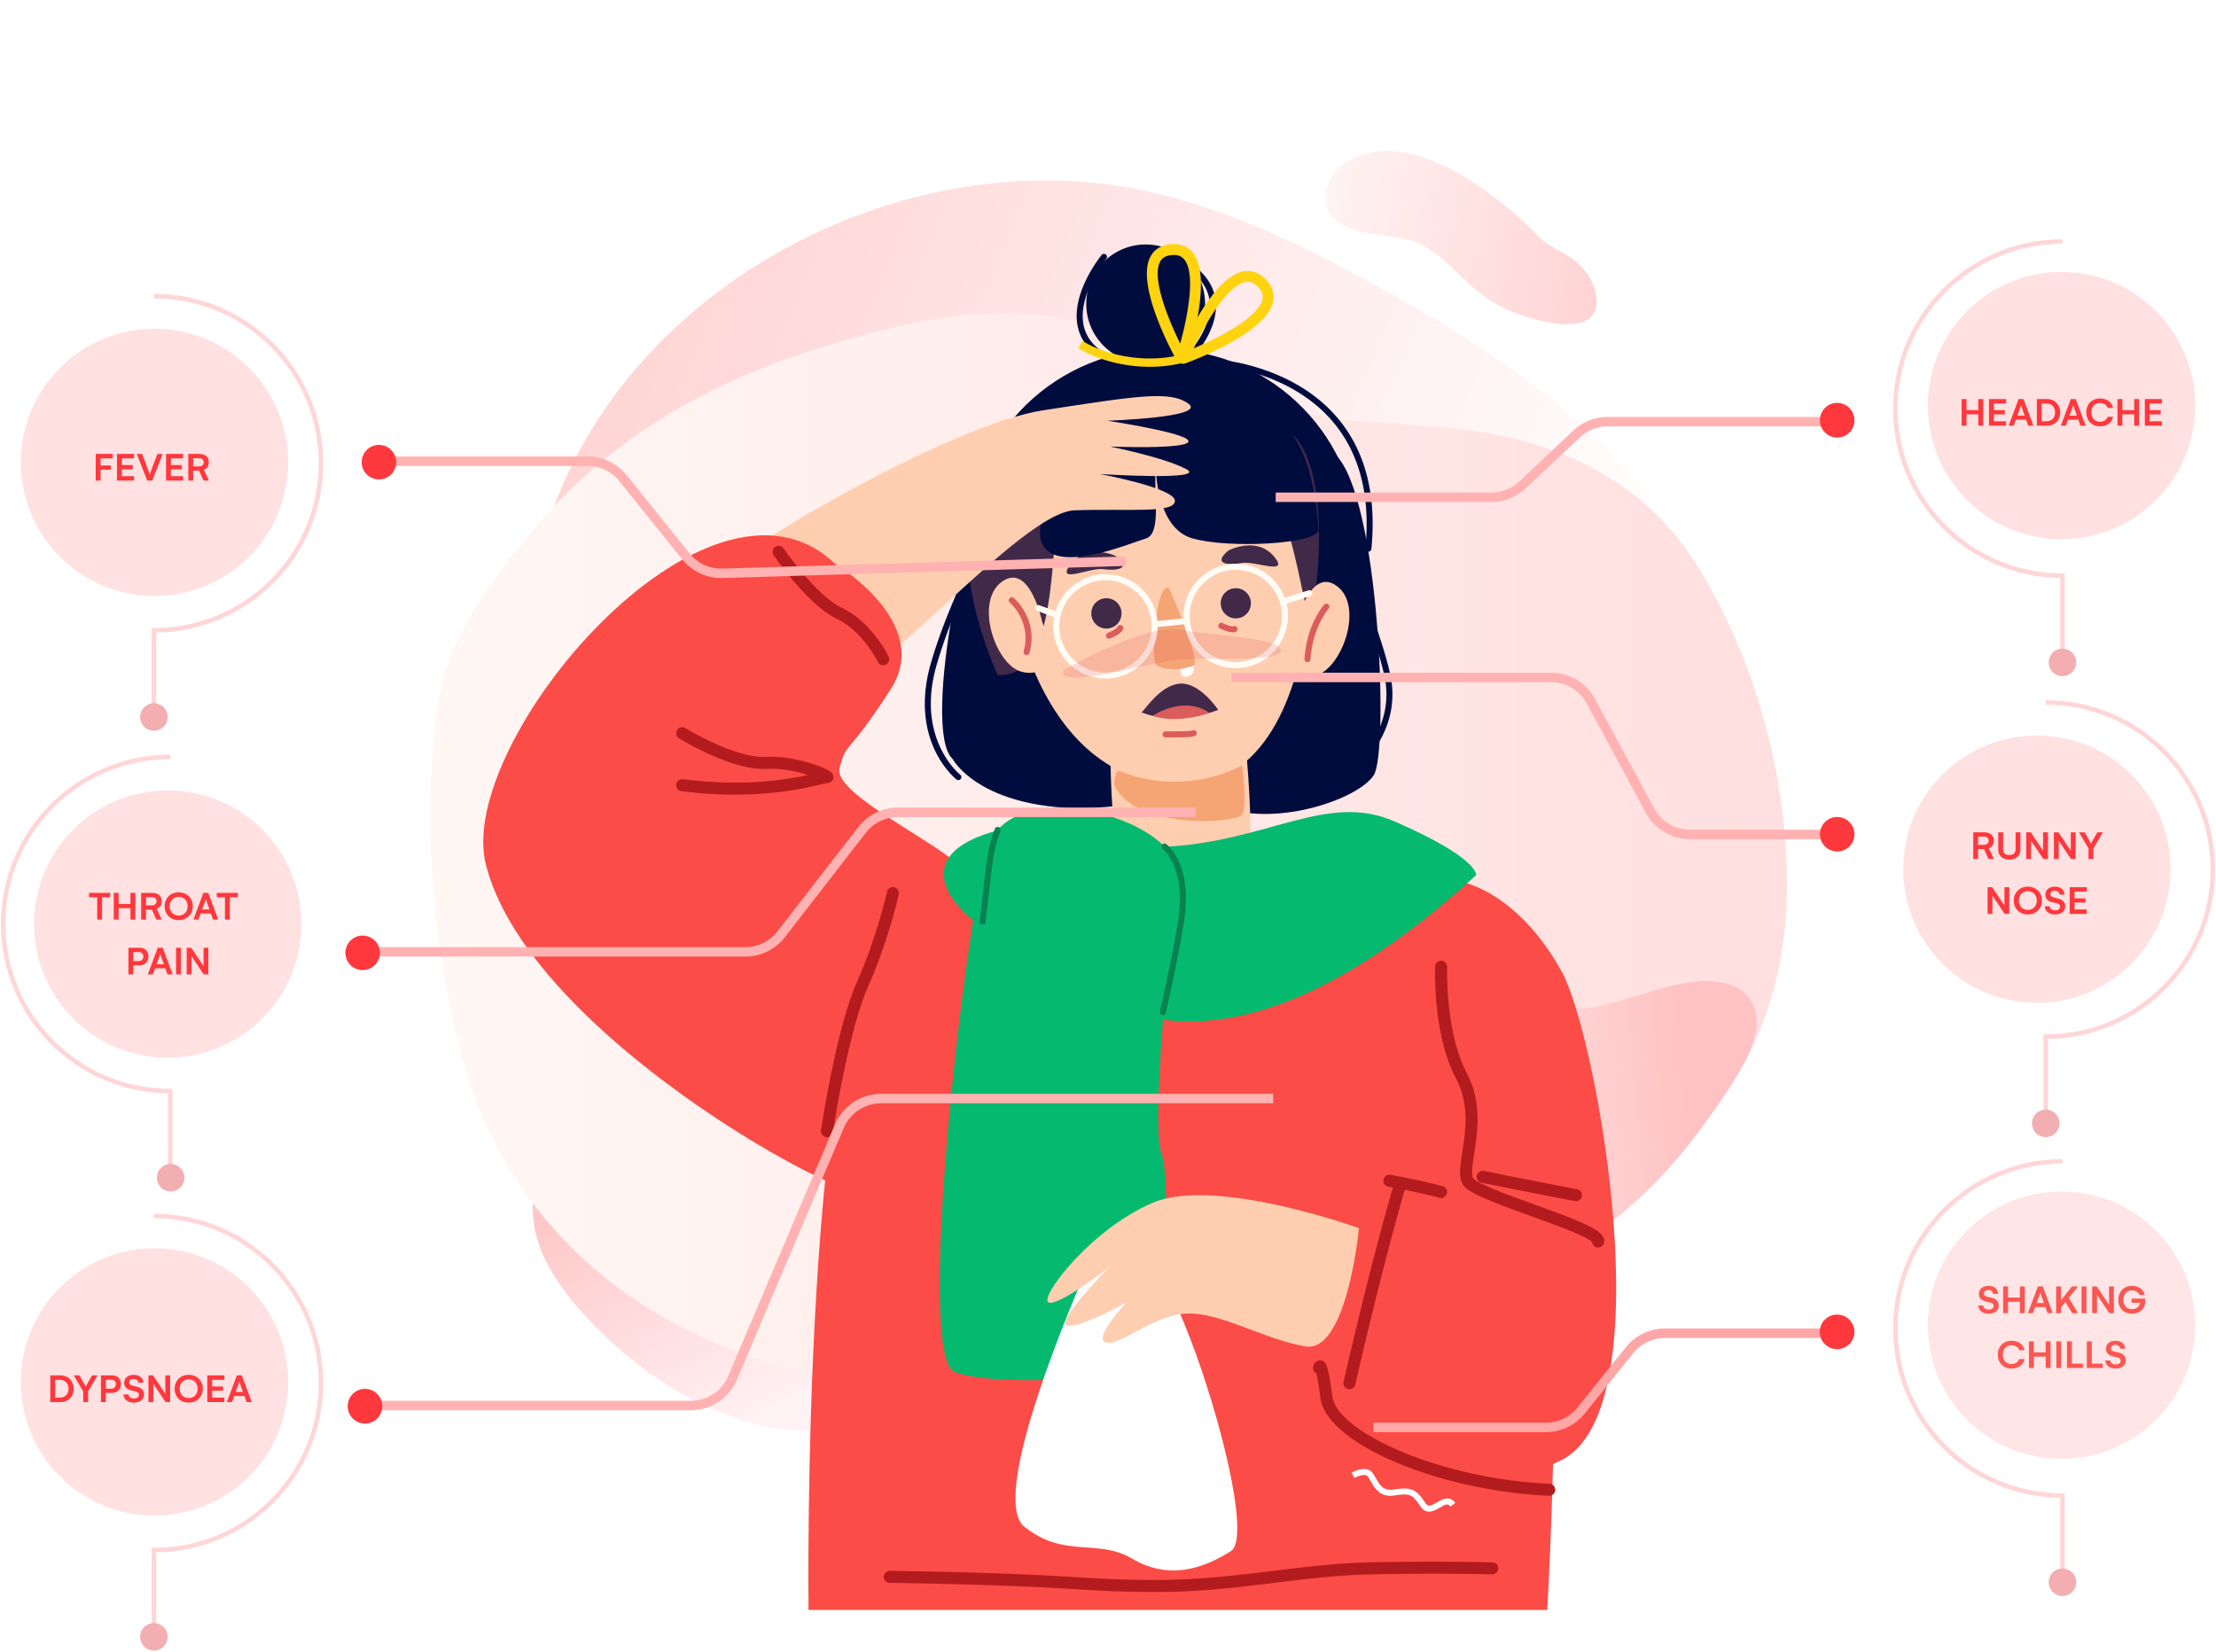 <svg width="1171" height="873" fill="none" xmlns="http://www.w3.org/2000/svg"><path d="M541.104 722.83c-35.171 20.332-72.039 33.555-114.017 33.382-46.789-.197-93.172-31.592-122.484-66.048-10.891-12.797-20.415-27.588-22.623-44.243-5.086-38.478 30.125-49.423 61.829-48.935 17.87.267 35.153 5.219 52.243 10.129 28.373 8.161 60.014 8.889 86.633 22.562 8.935 4.605 16.152 10.792 26.046 13.512 15.392 4.236 32.109 4.482 47.768 8.031 13.376 3.057 28.851 9.298 31.373 22.778 2.571 13.828-10.219 25.32-21.873 33.179-8.245 5.589-16.514 10.825-24.895 15.653z" fill="url(#paint0_linear_1_1152)"/><path d="M292.8 267.685C333.798 157.432 457.155 86.982 573.386 96.193c56.049 4.45 108.249 29.517 157.407 56.771 43.329 24.019 86.233 50.864 120.646 86.957 23.495 24.635 43.703 56.113 59.886 86.157 24.213 44.991 28.069 109.657-35.141 120.331-14.83 2.506-28.718.354-43.467-.892-11.933-1.017-22.188 3.858-34.077 4.846-29.922 2.493-60.269-1.316-89.551-7.31-59.682-12.242-116.976-34.699-177.41-43.433a392.26 392.26 0 00-148.565 7.087c-20.51 4.988-41.715 11.702-62.299 7.027-50.739-11.545-45.348-77.504-36.869-115.942a221.249 221.249 0 018.854-30.107z" fill="url(#paint1_linear_1_1152)"/><path d="M792.509 161.678c12.06 6.523 56.821 21.431 50.553-7.393-1.571-7.179-6.504-13.314-12.189-17.461-6.508-4.764-12.991-6.511-18.638-12.534-6.881-7.258-14.304-13.845-22.172-19.677-16.151-12.192-34.1-22.717-53.231-24.68-13.417-1.37-34.041 4.852-36.029 22.104-2.902 25.116 34.649 20.391 47.841 26.055 12.514 5.353 21.842 17.534 32.871 26.329a73.485 73.485 0 0010.994 7.257z" fill="url(#paint2_linear_1_1152)"/><path d="M588.693 174.827c25.597 7.692 47.206 23.296 71.491 34.178 40.431 18.114 88.299 12.122 131.742 20.965 44.3 9.029 81.421 30.83 105.265 69.516 30.792 49.931 48.249 114.003 47.022 173.389-1.358 65.37-29.856 115.552-79.462 156.513-49.577 40.936-108.763 68.869-170.249 86.7a505.688 505.688 0 01-17.883 4.84c-134.774 33.84-326.056 30.332-407.516-103.401a279.081 279.081 0 01-2.208-3.692 217.117 217.117 0 01-20.448-47.599c-17.489-58.903-23.171-127.254-15.958-188.256 4.842-41.065 29.832-73.083 56.176-103.561 37.013-42.818 87.188-71.543 140.672-88.692 39.606-12.697 84.675-24.831 126.558-18.75a238.282 238.282 0 0134.798 7.85z" fill="url(#paint3_linear_1_1152)"/><path d="M902.258 591.85c-23.657 33.025-51.792 60.275-90.106 77.427-42.707 19.114-97.909 9.638-138.821-9.665-15.199-7.168-29.975-16.715-38.854-30.978-20.5-32.957 7.064-57.447 36.149-70.076 16.39-7.126 34.177-9.741 51.771-12.314 29.215-4.266 58.34-16.649 88.228-15.169 10.04.511 19.165 3.171 29.301 1.569 15.769-2.487 31.1-9.157 46.83-12.381 13.446-2.73 30.117-3.426 37.974 7.815 8.044 11.537 1.13 27.281-6.246 39.246-5.206 8.491-10.581 16.671-16.226 24.526z" fill="url(#paint4_linear_1_1152)"/><path d="M506.432 412.302c-.341 0-.684-.108-.977-.334-.267-.21-6.596-5.209-11.429-15.406-4.432-9.351-8.368-25.028-1.96-46.641 4.346-14.662 8.702-25.085 12.543-34.287 6.974-16.694 12.014-28.756 12.421-54.328.013-.875.659-1.626 1.613-1.565a1.592 1.592 0 011.569 1.616c-.417 26.183-5.823 39.123-12.667 55.506-3.811 9.125-8.129 19.465-12.428 33.965-11.686 39.402 12.053 58.442 12.295 58.626.69.541.814 1.54.277 2.234a1.588 1.588 0 01-1.257.614zm130.367-251.267c-.238 17.334-14.483 31.197-31.82 30.959-17.334-.239-31.194-14.484-30.958-31.821.238-17.334 14.486-31.194 31.82-30.958 17.334.239 31.197 14.486 30.958 31.82z" fill="#000C3E"/><path d="M503.394 401.089s9.657 18.769 47.414 24.556c37.755 5.785 66.941-8.52 96.216 1.318 29.275 9.841 70.883-4.872 78.904-17.264 8.024-12.393 3.073-147.417-20.351-169.52-23.424-22.104-143.785-38.159-169.144-11.041-25.358 27.121-49.883 157.13-33.039 171.951z" fill="#000C3E"/><path d="M717.938 289.38c-.783 57.128-47.729 102.805-104.86 102.022-57.128-.782-102.805-47.732-102.023-104.86.786-57.128 47.733-102.805 104.861-102.022 57.128.786 102.805 47.732 102.022 104.86z" fill="#000C3E"/><path d="M529.966 286.087s7.232 125.433 92.235 128.838c85 3.404 80.714-173.465 49.6-189.562-31.114-16.093-159.214-9.892-141.835 60.724z" fill="#FFCEB0"/><path d="M617.744 310.891s17.127 38.254 13.017 40.914c-4.111 2.657-16.329 2.491-19.686-.271-3.356-2.761-.063-44.808 6.669-40.643z" fill="#F5A473"/><path d="M592.633 324.426a7.975 7.975 0 01-8.173 7.773 7.97 7.97 0 01-7.773-8.171 7.976 7.976 0 1115.946.398zm68.377-5.381a7.976 7.976 0 01-8.174 7.773 7.97 7.97 0 01-7.772-8.171c.108-4.403 3.767-7.884 8.173-7.776a7.975 7.975 0 017.773 8.174zm-65.808-101.491s-30.084 15.441-35.216 43.204c-5.135 27.764-.461 98.434-32.781 95.955 0 0-65.754-138.517 67.997-139.159zm16.054.22c-2.714 2.042 31.423 1.148 51.503 24.346 20.083 23.198 26.122 82.223 29.167 83.247 3.045 1.028 13.331-73.632-8.597-95.468-21.929-21.833-56.629-23.748-72.073-12.125z" fill="#41294A"/><path d="M684.725 330.584s7.378-31.62 21.817-20.771c14.438 10.85 2.396 43.994-11.544 47.306-13.936 3.313-17.626-10.153-10.273-26.535zm-133.979-1.838s-6.51-31.811-21.241-21.362c-14.728 10.449-3.599 43.915 10.242 47.609 13.844 3.69 17.9-9.667 10.999-26.247z" fill="#FFCEB0"/><path d="M649.183 290.911s15.012-7.92 24.261 3.458c8.136 10.003-10.433 1.896-17.267 3.191-6.838 1.299-15.867.732-6.994-6.649zm-59.656 2.882s-15.397-7.143-24.054 4.69c-7.614 10.407 10.516 1.362 17.41 2.31 6.892.945 15.884-.083 6.644-7zm54.205 81.387s-9.793-14.798-20.388-13.866c-10.599.935-18.722 14.575-20.147 15.148 0 0 16.539 7.767 40.535-1.282z" fill="#41294A"/><path d="M584.172 306.667c-13.258 0-24.193 10.793-24.378 24.054-.086 6.51 2.364 12.67 6.908 17.341a24.228 24.228 0 0017.143 7.375l.34.003c13.258 0 24.194-10.789 24.375-24.051.185-13.442-10.601-24.531-24.047-24.718l-.341-.004zm.013 51.955l-.385-.003c-7.362-.099-14.244-3.064-19.38-8.34-5.135-5.278-7.906-12.24-7.808-19.602.207-14.993 12.571-27.191 27.56-27.191l.385.003c15.2.21 27.392 12.746 27.185 27.942-.203 14.992-12.568 27.191-27.557 27.191zm68.853-57.466c-13.261 0-24.197 10.792-24.378 24.053-.185 13.44 10.604 24.532 24.047 24.716l.341.003c13.261 0 24.197-10.789 24.378-24.05.089-6.513-2.364-12.673-6.904-17.344-4.544-4.664-10.631-7.286-17.144-7.375l-.34-.003zm.01 51.954l-.382-.003c-15.203-.21-27.395-12.746-27.188-27.942.207-14.992 12.568-27.191 27.56-27.191l.385.003c7.363.099 14.245 3.064 19.377 8.339 5.138 5.279 7.91 12.24 7.808 19.603-.207 14.992-12.571 27.191-27.56 27.191z" fill="#FFFCF6"/><path d="M558.887 326.727a1.63 1.63 0 01-.548-.096l-10.204-3.748a1.594 1.594 0 01-.944-2.045 1.6 1.6 0 012.042-.942l10.201 3.745a1.594 1.594 0 01.945 2.046 1.588 1.588 0 01-1.492 1.04zm118.986-7.231a1.591 1.591 0 01-.474-3.111l13.946-4.353a1.59 1.59 0 011.992 1.044 1.59 1.59 0 01-1.044 1.995l-13.946 4.355c-.155.048-.318.07-.474.07z" fill="#FFFCF6"/><path d="M610.759 246.942s.029 31.731 18.931 37.462c18.9 5.733 67.52 3.204 67.027-4.55-4.452-70.008-37.36-66.486-64.844-75.446-48.2-15.708-87.622 62.992-81.72 81.593 5.902 18.597 46.584 1.231 55.292-1.384 8.706-2.619 3.882-24.181 5.314-37.675z" fill="#000C3E"/><path opacity=".21" d="M562.015 354.112s42.88-24.742 61.7-21.283c18.82 3.462 51.85 4.003 53.345 10.754 1.499 6.749-41.875 3.707-55.216 5.005-13.341 1.298-64.557 16.656-59.829 5.524z" fill="#DB5C5D"/><path d="M586.013 337.556a1.59 1.59 0 01-.599-3.064c4.312-1.757 5.11-3.141 5.117-3.153.283-.834 1.155-1.222 1.995-.926.83.283 1.247 1.25.964 2.084-.201.585-1.286 2.666-6.879 4.941-.198.08-.398.118-.598.118zm65.511-3.368c-1.282 0-3.446-.388-6.844-2.046a1.587 1.587 0 01-.735-2.126 1.591 1.591 0 012.125-.731c4.191 2.039 5.75 1.699 5.769 1.699.811-.341 1.677.057 2.02.865.344.808-.095 1.763-.907 2.11-.21.089-.661.229-1.428.229z" fill="#DB5C5D"/><path d="M610.128 331.541a1.59 1.59 0 01-.159-3.173l17.073-1.743c.856-.108 1.654.544 1.743 1.419a1.588 1.588 0 01-1.422 1.744l-17.073 1.743c-.054.006-.108.01-.162.01z" fill="#FFFCF6"/><path d="M586.487 191.565c-.232 0-.471-.05-.693-.162-9.027-4.387-14.487-10.646-16.237-18.603-3.881-17.669 11.903-37.217 12.578-38.041a1.587 1.587 0 012.236-.223c.681.557.783 1.556.226 2.237-.156.191-15.485 19.195-11.931 35.352 1.53 6.955 6.414 12.479 14.518 16.421a1.59 1.59 0 01-.697 3.019zm36.33 4.729a1.59 1.59 0 01-1.05-2.787c.184-.163 18.429-16.386 17.576-32.909-.366-7.111-4.276-13.363-11.623-18.584a1.589 1.589 0 111.842-2.59c8.18 5.809 12.543 12.882 12.959 21.021.923 18.063-17.856 34.751-18.657 35.454a1.589 1.589 0 01-1.047.395zm94.63 208.887c-.461 0-.919-.198-1.234-.589a1.591 1.591 0 01.229-2.237c.21-.171 21.136-17.649 15.075-45.298-2.336-10.659-6.43-22.387-10.767-34.802-7.519-21.531-15.295-43.796-15.928-65.381a1.595 1.595 0 011.546-1.639c.824.029 1.61.665 1.636 1.543.62 21.095 8.311 43.126 15.749 64.427 4.369 12.511 8.496 24.325 10.872 35.168 6.488 29.606-15.946 48.267-16.176 48.451a1.587 1.587 0 01-1.002.357z" fill="#000C3E"/><path d="M723.098 291.551c-.051 0-.105-.003-.159-.006a1.594 1.594 0 01-1.426-1.741c2.749-27.837-3.108-50.43-17.404-67.163-23.019-26.933-60.418-29.405-60.79-29.428a1.587 1.587 0 01-1.495-1.683c.047-.875.802-1.568 1.677-1.492.391.022 39.138 2.58 63.026 30.535 14.881 17.417 20.99 40.815 18.152 69.543a1.588 1.588 0 01-1.581 1.435z" fill="#000C3E"/><path d="M609.154 378.321s15.854-11.124 30.013-1.588c0 0-16.532 6.195-30.013 1.588zm10.49 11.42c-1.565 0-2.911-.016-3.741-.029a1.59 1.59 0 01-1.566-1.616c.013-.879.614-1.591 1.617-1.566 6.007.08 13.185-.067 14.302-.49a1.596 1.596 0 012.055.913 1.586 1.586 0 01-.904 2.053c-1.591.617-7.496.735-11.763.735zm-77.164-43.538a1.59 1.59 0 01-1.534-2.02c4.353-15.6-7.203-25.645-7.321-25.747a1.591 1.591 0 01-.181-2.243 1.589 1.589 0 012.243-.178c.541.458 13.22 11.483 8.323 29.027a1.591 1.591 0 01-1.53 1.161zm148.44 3.8c-.035 0-.067 0-.105-.003a1.596 1.596 0 01-1.486-1.69c1.19-18.463 10.038-28.333 10.417-28.743a1.585 1.585 0 012.243-.102c.649.592.694 1.597.105 2.246-.086.095-8.476 9.523-9.586 26.803a1.596 1.596 0 01-1.588 1.489z" fill="#DB5C5D"/><path d="M658.972 401.941s5.059 56.593-1.654 65.544c-6.714 8.953-49.234 2.236-60.425 0-11.19-2.237-11.212-95.837-8.953-89.515 18.683 52.215 69.744 6.007 71.032 23.971z" fill="#FFCEB0"/><path d="M591.986 407.539s30.166 14.499 64.459-3.052c0 0 2.666 21.083 0 25.944-2.663 4.862-56.985 8.336-67.679-15.625 0 0 .134-8.308 3.22-7.267z" fill="#F5A473"/><path d="M427.249 850.876h390.373s19.94-339.402-28.96-376.31c-48.903-36.911-264.176-18.473-314.858 13.055-50.682 31.528-46.555 363.255-46.555 363.255z" fill="#FB4C47"/><path d="M622.153 460.778s-15.047 130.463-8.479 148.621c6.563 18.159-1.846 98.666-4.519 109.131-2.675 10.464-83.781 14.909-104.71 6.538-20.93-8.371 5.332-234.023 17.047-275.77 11.719-41.751 99.372-17.153 100.661 11.48z" fill="#05BA6E"/><path d="M383.969 300.932s32.629 62.493 55.496 63.072c22.87.579 99.989-93.336 128.424-94.304 28.439-.964 52.858 1.795 52.97-4.982.111-6.781-39.552-14.181-39.552-14.181s57.36 3.652 45.495-2.622c-11.861-6.274-40.287-11.916-40.287-11.916s41.226 1.664 41.525-2.745c.299-4.41-42.922-10.904-42.922-10.904s52.594-1.68 42.976-8.915c-9.622-7.236-27.729-4.095-76.705 3.385-48.98 7.48-159.787 72.868-167.42 84.112z" fill="#FFCEB0"/><path d="M441.214 297.938s52.196 31.092 29.469 66.327c-24.2 37.519-22.845 26.373-27.029 41.553-4.187 15.18 64.787 44.745 67.924 57.739 3.137 12.991-29.377 172.775-59.833 166.217-26.51-5.705-173.83-89.308-195.002-172.854-16.411-64.77 117.359-223.198 184.471-158.982z" fill="#FB4C47"/><path d="M577.845 662.398s-57.834 127.403-36.571 144.464c21.264 17.057 38.398 5.943 57.202 17.016 18.807 11.072 36.847 5.536 51.954-4.098 15.107-9.638-24.21-136.389-40.472-148.457-16.261-12.071-29.182-15.546-32.113-8.925z" fill="#fff"/><path d="M770.001 465.5s31.098 3.796 55.509 48.5c18.314 33.541 53.794 229.529 0 257.454-53.794 27.923-104.249 13.317-123.774-5.501-19.527-18.818 15.214-115.799 38.372-123.038 23.16-7.236 29.893-177.415 29.893-177.415z" fill="#FB4C47"/><path d="M780.071 462.496s1.454-9.062-43.329-28.441c-35.737-15.467-66.349 10.636-120.862 13.446-54.512 2.812-49.593-18.795-88.153-8.753-59.504 15.491-12.128 54.496 7.045 58.874 19.173 4.378 83.409 112.363 245.299-35.126z" fill="#05BA6E"/><path d="M623.78 353.6s-.166 3.691 1.953 4.025c2.119.334 6.036-.849 5.027-5.822 0 0-5.313 1.708-6.98 1.797z" fill="#fff"/><path d="M844.514 659.318a3.187 3.187 0 01-3.169-2.835c-2.65-3.064-20.446-9.481-32.317-13.764-23.519-8.485-34.066-12.682-36.335-17.273-1.925-3.892-1.063-9.504.029-16.609 1.727-11.244 3.881-25.244-3.259-38.728-12.329-23.287-11.155-57.828-11.097-59.285.07-1.757 1.587-3.163 3.299-3.058a3.186 3.186 0 013.061 3.299c-.016.344-1.161 34.306 10.363 56.066 8.123 15.348 5.695 31.139 3.923 42.67-.85 5.52-1.648 10.735-.614 12.826 1.928 2.974 20.5 9.675 32.788 14.107 27.693 9.991 37.309 14.01 36.472 19.854a3.179 3.179 0 01-3.144 2.73zM761.5 633.159c-.277 0-.557-.035-.84-.112-10.512-2.867-26.844-5.851-27.006-5.883a3.177 3.177 0 01-2.562-3.697c.315-1.731 1.967-2.895 3.701-2.561.677.121 16.761 3.061 27.541 6a3.184 3.184 0 01-.834 6.253zm57.153 157.381c-.05 0-.098 0-.146-.004-58.894-2.669-117.571-27.757-120.744-51.62-.995-7.499-1.715-11.251-2.16-13.106-1.19-.591-1.912-1.858-1.699-3.242.404-2.621 2.179-3.551 3.589-3.551h.035c3.204.035 4.267 1.913 6.545 19.062 2.462 18.524 55.884 43.434 114.72 46.1a3.182 3.182 0 01-.14 6.361z" fill="#B31B1F"/><path d="M713.077 734.226a3.184 3.184 0 01-3.105-3.885c.137-.614 14.053-61.958 27.06-106.085.497-1.687 2.278-2.654 3.952-2.151a3.178 3.178 0 012.151 3.951c-12.95 43.931-26.819 105.077-26.956 105.691a3.186 3.186 0 01-3.102 2.479zM437 600.994a3.18 3.18 0 01-3.149-3.652c.327-2.196 8.183-54.042 18.963-78.303 10.48-23.576 15.845-47.481 15.899-47.719.375-1.715 2.071-2.788 3.796-2.418a3.185 3.185 0 012.415 3.799c-.22.999-5.559 24.766-16.294 48.925-10.43 23.472-18.41 76.129-18.489 76.658a3.179 3.179 0 01-3.141 2.71zm-48.503-181.017c-8.469 0-17.961-.515-28.409-1.845a3.182 3.182 0 01-2.756-3.557c.22-1.744 1.852-2.956 3.557-2.756 31.818 4.054 54.421.322 66.072-2.221-5.803-1.855-13.933-3.662-22.046-3.22-18.257.859-44.971-15.45-46.1-16.15a3.18 3.18 0 01-1.034-4.378 3.175 3.175 0 014.378-1.034c.261.159 26.192 16.001 42.428 15.205 15.467-.814 33.784 6.074 35.448 9.03.595 1.053.547 2.421-.13 3.424-.63.925-1.935 1.482-3.08 1.412-.503.058-1.992.414-3.44.758-6.958 1.667-22.294 5.329-44.888 5.332zm78.211-68.383a3.18 3.18 0 01-2.866-1.795c-.08-.162-8.025-16.3-21.553-22.695-15.359-7.264-32.728-32.581-33.46-33.653a3.185 3.185 0 01.837-4.423 3.19 3.19 0 014.42.837c.171.248 17.127 24.958 30.926 31.483 15.591 7.379 24.2 24.939 24.56 25.68a3.179 3.179 0 01-1.483 4.245 3.116 3.116 0 01-1.381.321z" fill="#B31B1F"/><path d="M614.497 536.501a1.59 1.59 0 01-1.553-1.944c.077-.337 7.665-33.51 9.886-50.361 3.459-26.271-8.307-35.435-8.425-35.524a1.593 1.593 0 01-.328-2.224 1.583 1.583 0 012.215-.337c.55.404 13.417 10.207 9.691 38.499-2.237 17.003-9.86 50.322-9.936 50.653a1.588 1.588 0 01-1.55 1.238zm-93.834-47.844l-3.16-.366s2.469-21.48 3.758-32.04c1.301-10.652 4.34-17.926 4.47-18.231a1.594 1.594 0 012.084-.85 1.598 1.598 0 01.847 2.087c-.032.07-3.001 7.197-4.242 17.382-1.288 10.551-3.757 32.015-3.757 32.018z" fill="#08824F"/><path d="M611.008 841.386c-18.145 0-28.123-.599-41.932-1.426-17.764-1.066-42.088-2.523-98.933-3.407a3.178 3.178 0 01-3.131-3.23c.029-1.756 1.575-3.22 3.23-3.134 56.985.885 81.392 2.351 99.213 3.42 13.7.818 23.595 1.413 41.553 1.413 22.479 0 42.645-2.463 62.149-4.842 17.121-2.094 33.29-4.067 50.621-4.452 36.969-.814 64.596-.003 64.869 0a3.186 3.186 0 013.084 3.277c-.055 1.757-1.537 3.058-3.274 3.087-.274-.01-27.745-.824-64.536 0-17.015.375-33.035 2.332-49.994 4.403-19.692 2.406-40.052 4.891-62.919 4.891z" fill="#B31B1F"/><path d="M755.143 798.932c-1.581 0-3.165-.709-4.546-2.796-4.299-6.494-5.597-7.029-13.908-5.75-7.518 1.174-10.487-4.155-12.453-7.677-.655-1.178-1.279-2.288-1.823-2.718-1.464-1.154-5.12.233-6.666 1.085l-1.543-2.78c.675-.376 6.669-3.573 10.182-.802 1.04.824 1.775 2.141 2.628 3.662 1.899 3.395 3.865 6.892 9.188 6.087 9.514-1.47 12.056-.398 17.048 7.136 1.324 2.005 2.469 1.731 5.998-.327 2.679-1.572 6.742-3.943 9.771.289l-2.584 1.852c-1.18-1.639-2.249-1.343-5.584.604-1.594.933-3.649 2.135-5.708 2.135z" fill="#fff"/><path d="M718.124 649.085s-75.999-27.481-108.971-13.424c-32.972 14.054-60.144 50.287-55.111 52.683 5.034 2.399 31.97-18.492 31.97-18.492s-27.468 27.757-22.374 30.535c5.094 2.777 31.563-12.043 31.563-12.043s-18.476 19.752-10.541 21.263c7.935 1.512 24.948-14.763 42.689-15.374 17.745-.614 40.106 13.408 62.289 17.357 22.18 3.945 28.486-62.505 28.486-62.505z" fill="#FFCEB0"/><path d="M832.818 634.84a3.18 3.18 0 01-.595-.057c-.223-.039-22.603-4.27-49.358-9.711a3.182 3.182 0 01-2.485-3.751 3.173 3.173 0 013.751-2.482c26.711 5.428 49.053 9.65 49.276 9.695a3.175 3.175 0 012.532 3.716 3.178 3.178 0 01-3.121 2.59z" fill="#B31B1F"/><path fill-rule="evenodd" clip-rule="evenodd" d="M620.41 134.769c-.831 0-1.734.097-2.713.29-2.385.479-3.93 1.638-4.858 3.649-4.137 8.954 4.585 30.278 10.817 42.877 3.851-13.976 8.466-37.337 1.945-44.699-1.256-1.415-2.965-2.117-5.191-2.117zm3.429 57.28c.1.019.201.033.303.041a2.903 2.903 0 002.03.021c4.25-1.549 41.672-15.584 46.333-31.756 1.121-3.888.332-7.723-2.28-11.082-4.443-5.72-9.243-6.4-12.49-5.968-9.211 1.229-18.278 13.129-24.927 24.435 2.352-12.877 3.258-27.748-2.886-34.684-2.167-2.448-6.249-5.073-13.354-3.658-4.17.832-7.274 3.217-8.97 6.892-6.278 13.597 8.164 42.879 12.977 51.954-6.069 1.171-12.173 1.435-18.012 1.039-12.579-.855-23.729-4.767-30.386-9.046l-2.379 3.701c7.366 4.735 19.254 8.837 32.467 9.735 6.929.47 14.278.064 21.574-1.624zm35.488-43.078c-.273 0-.55.016-.827.058-9.756 1.298-21.543 21.989-27.775 35.078 12.955-5.455 33.503-15.874 36.232-25.348.614-2.133.202-4.018-1.289-5.942-2.007-2.582-4.086-3.846-6.341-3.846z" fill="#FFD310"/><path d="M197.27 243.75h113.245a24.002 24.002 0 0118.703 8.96l33.24 41.338a24.003 24.003 0 0019.425 8.949l212.967-6.401" stroke="#FFB2B1" stroke-width="5" stroke-linejoin="round"/><path d="M209.361 244.265a9.119 9.119 0 11-9.118-9.118 9.118 9.118 0 019.118 9.118z" fill="#FF383D"/><path d="M11 244.366c0-39.01 31.625-70.634 70.635-70.634 39.01 0 70.631 31.624 70.631 70.634 0 39.01-31.621 70.634-70.631 70.634C42.625 315 11 283.376 11 244.366z" fill="#FFE1E2"/><path d="M81.33 156.49c48.773 0 88.31 39.538 88.31 88.31 0 48.773-39.537 88.313-88.31 88.313v43.611" stroke="#FFD6D7" stroke-width="2.4" stroke-miterlimit="10"/><path d="M74.068 378.928a7.262 7.262 0 017.262-7.263 7.262 7.262 0 017.262 7.263 7.261 7.261 0 01-7.262 7.262 7.261 7.261 0 01-7.262-7.262z" fill="#F2AEB0"/><path d="M53.158 242.248v3.749h5.414v2.235h-5.414V254H50.58v-14.104h9.023v2.352h-6.445zm11.236 0v3.524h5.79v2.245h-5.79v3.631h6.446V254h-9.024v-14.104h9.024v2.352h-6.446zm10.678-2.352l2.041 5.22c.308.824.677 1.855 1.106 3.094.437 1.232.742 2.113.914 2.643.193-.53.505-1.418.934-2.664.437-1.247.81-2.278 1.117-3.094l2.02-5.199h2.75L80.475 254h-2.653l-5.554-14.104h2.804zm15.254 2.352v3.524h5.79v2.245h-5.79v3.631h6.445V254h-9.023v-14.104h9.023v2.352h-6.445zm9.174-2.352h5.596c1.719 0 3.023.383 3.911 1.149.895.759 1.342 1.844 1.342 3.255 0 .981-.229 1.819-.687 2.514-.451.687-1.089 1.185-1.912 1.493l2.685 5.693h-2.879l-2.374-5.253h-3.104V254H99.5v-14.104zm5.596 6.606c.838 0 1.472-.201 1.902-.602.429-.408.644-.934.644-1.579 0-.644-.218-1.163-.655-1.557-.43-.401-1.06-.602-1.891-.602h-3.018v4.34h3.018z" fill="#FF383D"/><path d="M650.77 358.046h168.814a24 24 0 0121.111 12.584l31.249 57.789a24 24 0 0021.111 12.585h82.785" stroke="#FFB2B1" stroke-width="5" stroke-linejoin="round"/><path d="M979.944 440.905a9.118 9.118 0 01-9.118 9.118 9.118 9.118 0 01-9.118-9.118 9.118 9.118 0 1118.236 0z" fill="#FF383D"/><path opacity=".15" d="M1005.73 459.366c0-39.01 31.63-70.634 70.64-70.634 39.01 0 70.63 31.624 70.63 70.634 0 39.01-31.62 70.634-70.63 70.634-39.01 0-70.64-31.624-70.64-70.634z" fill="#FF383D"/><path d="M1042.72 439.896h5.6c1.72 0 3.02.383 3.91 1.149.89.759 1.34 1.844 1.34 3.255 0 .981-.23 1.819-.69 2.514-.45.687-1.09 1.185-1.91 1.493l2.69 5.693h-2.88l-2.38-5.253h-3.1V454h-2.58v-14.104zm5.6 6.606c.83 0 1.47-.201 1.9-.602.43-.408.64-.934.64-1.579 0-.644-.22-1.163-.65-1.557-.43-.401-1.06-.602-1.89-.602h-3.02v4.34h3.02zm7.61-6.606h2.58v8.916c0 1.088.31 1.879.92 2.374.62.494 1.4.741 2.36.741 1.01 0 1.81-.262 2.4-.784.6-.53.9-1.307.9-2.331v-8.916h2.57v9.023c0 1.16-.25 2.145-.76 2.954a4.839 4.839 0 01-2.09 1.816c-.89.401-1.89.601-3.02.601-1.15 0-2.16-.204-3.04-.612a4.88 4.88 0 01-2.08-1.826c-.49-.81-.74-1.787-.74-2.933v-9.023zm26.25 0V454h-2.42l-6.49-9.657V454h-2.56v-14.104h2.43l6.49 9.678v-9.678h2.55zm14.63 0V454h-2.42l-6.49-9.657V454h-2.56v-14.104h2.43l6.49 9.678v-9.678h2.55zm4.78 0l1.67 2.857c.41.716.77 1.379 1.09 1.987.31.602.51.981.58 1.139.08-.165.28-.523.58-1.074l1.14-2.052 1.67-2.857h2.88l-4.99 8.454V454h-2.58v-5.65l-5.02-8.454h2.98zm-39.84 29V483h-2.41l-6.49-9.657V483h-2.56v-14.104h2.43l6.49 9.678v-9.678h2.54zm17.26 7.046c0 1.418-.33 2.686-.97 3.803a6.819 6.819 0 01-2.67 2.611c-1.14.623-2.41.934-3.82.934-1.41 0-2.68-.308-3.81-.924a6.596 6.596 0 01-2.64-2.599c-.64-1.118-.96-2.385-.96-3.803 0-1.425.32-2.693.96-3.803a6.668 6.668 0 012.64-2.61c1.13-.623 2.41-.935 3.83-.935 1.41 0 2.68.312 3.81.935a6.803 6.803 0 012.66 2.599c.64 1.103.97 2.367.97 3.792zm-2.73 0c0-.959-.2-1.811-.6-2.556a4.355 4.355 0 00-1.69-1.74c-.72-.423-1.52-.634-2.42-.634-.91 0-1.72.211-2.45.634-.71.415-1.27.995-1.68 1.74-.41.745-.61 1.604-.61 2.578 0 .952.2 1.805.61 2.557.41.744.97 1.324 1.68 1.74.73.415 1.54.623 2.45.623.9 0 1.7-.208 2.42-.623a4.367 4.367 0 001.69-1.74c.4-.752.6-1.612.6-2.579zm4.57-3.04c0-.866.21-1.622.63-2.266.42-.645 1.01-1.142 1.77-1.493.77-.351 1.65-.527 2.64-.527.98 0 1.86.172 2.62.516.77.344 1.37.831 1.8 1.461.43.63.64 1.364.64 2.202h-2.65c-.02-.602-.26-1.085-.72-1.45-.46-.373-1.06-.559-1.82-.559-.68 0-1.24.172-1.65.516-.41.336-.61.773-.61 1.31 0 .53.18.921.53 1.171.37.251.85.448 1.45.591l2.31.569c1.06.251 1.91.713 2.56 1.386.65.666.98 1.526.98 2.578 0 .881-.22 1.651-.67 2.31-.43.659-1.06 1.171-1.87 1.536-.8.358-1.73.537-2.8.537-1.58 0-2.87-.383-3.87-1.149-.99-.774-1.52-1.823-1.61-3.148h2.65c.03.659.31 1.178.83 1.558.52.372 1.2.558 2.04.558.81 0 1.45-.171 1.9-.515.46-.344.69-.817.69-1.418 0-.516-.16-.906-.48-1.171-.32-.265-.75-.462-1.27-.591l-2.36-.569c-1.16-.28-2.06-.745-2.7-1.397-.64-.659-.96-1.507-.96-2.546zm15.4-1.654v3.524h5.79v2.245h-5.79v3.631h6.44V483h-9.02v-14.104h9.02v2.352h-6.44z" fill="#FF383D"/><path d="M1081.03 371.265c48.77 0 88.31 39.538 88.31 88.313 0 48.772-39.54 88.31-88.31 88.31v43.614" stroke="#FFD6D7" stroke-width="2.4" stroke-miterlimit="10"/><path d="M1073.77 593.704a7.26 7.26 0 1114.52 0 7.26 7.26 0 11-14.52 0z" fill="#F2AEB0"/><path opacity=".15" d="M11 730.366c0-39.01 31.625-70.634 70.635-70.634 39.01 0 70.631 31.624 70.631 70.634 0 39.01-31.621 70.634-70.631 70.634C42.625 801 11 769.376 11 730.366z" fill="#FF383D"/><g filter="url(#filter0_d_1_1152)"><path d="M31.822 726.896c1.375 0 2.6.3 3.674.902a6.386 6.386 0 012.524 2.524c.602 1.075.903 2.296.903 3.663 0 1.361-.298 2.575-.892 3.642a6.298 6.298 0 01-2.514 2.481c-1.074.595-2.306.892-3.695.892H26.58v-14.104h5.242zm-.226 11.752c.924 0 1.734-.194 2.428-.581a4.064 4.064 0 001.622-1.643c.38-.702.57-1.515.57-2.439 0-.938-.19-1.761-.57-2.47a4.039 4.039 0 00-1.622-1.665c-.694-.401-1.504-.602-2.428-.602h-2.438v9.4h2.438zm10.345-11.752l1.676 2.857c.408.716.77 1.379 1.085 1.987.315.602.508.981.58 1.139.086-.165.28-.523.58-1.074.308-.559.688-1.243 1.139-2.052l1.675-2.857h2.88l-4.996 8.454V741h-2.578v-5.65l-5.016-8.454h2.975zm17.198 0c1.483 0 2.647.419 3.492 1.256.852.838 1.278 1.959 1.278 3.363 0 .909-.193 1.715-.58 2.417a4.099 4.099 0 01-1.676 1.633c-.723.393-1.575.59-2.557.59h-3.168V741h-2.579v-14.104h5.79zm-.526 7.046c.867 0 1.515-.232 1.944-.698.437-.472.656-1.063.656-1.772 0-.645-.219-1.189-.656-1.633-.43-.451-1.056-.677-1.88-.677h-2.75v4.78h2.686zm7.015-3.04c0-.866.207-1.622.623-2.266.422-.645 1.013-1.142 1.772-1.493.767-.351 1.647-.527 2.643-.527.98 0 1.855.172 2.62.516.767.344 1.365.831 1.795 1.461.43.63.644 1.364.644 2.202h-2.653c-.014-.602-.254-1.085-.72-1.45-.458-.373-1.063-.559-1.815-.559-.688 0-1.24.172-1.654.516a1.617 1.617 0 00-.613 1.31c0 .53.18.921.537 1.171.366.251.849.448 1.45.591l2.31.569c1.053.251 1.905.713 2.557 1.386.651.666.977 1.526.977 2.578 0 .881-.222 1.651-.666 2.31-.436.659-1.06 1.171-1.869 1.536-.802.358-1.737.537-2.803.537-1.583 0-2.872-.383-3.868-1.149-.988-.774-1.525-1.823-1.611-3.148h2.653c.029.659.305 1.178.827 1.558.523.372 1.204.558 2.041.558.81 0 1.444-.171 1.902-.515.458-.344.687-.817.687-1.418 0-.516-.16-.906-.483-1.171-.322-.265-.745-.462-1.268-.591l-2.363-.569c-1.16-.28-2.059-.745-2.696-1.397-.638-.659-.956-1.507-.956-2.546zm24.277-4.006V741h-2.417L81 731.343V741h-2.557v-14.104h2.428l6.488 9.678v-9.678h2.546zm17.252 7.046c0 1.418-.322 2.686-.967 3.803a6.799 6.799 0 01-2.675 2.611c-1.131.623-2.402.934-3.813.934-1.41 0-2.682-.308-3.814-.924a6.686 6.686 0 01-2.642-2.599c-.637-1.118-.956-2.385-.956-3.803 0-1.425.319-2.693.956-3.803a6.76 6.76 0 012.642-2.61c1.132-.623 2.41-.935 3.835-.935 1.411 0 2.679.312 3.803.935a6.827 6.827 0 012.664 2.599c.645 1.103.967 2.367.967 3.792zm-2.729 0c0-.959-.2-1.811-.601-2.556a4.328 4.328 0 00-1.687-1.74c-.716-.423-1.521-.634-2.417-.634-.91 0-1.725.211-2.449.634a4.426 4.426 0 00-1.686 1.74c-.409.745-.613 1.604-.613 2.578 0 .952.204 1.805.613 2.557a4.44 4.44 0 001.686 1.74c.724.415 1.54.623 2.45.623.895 0 1.7-.208 2.416-.623a4.34 4.34 0 001.687-1.74c.401-.752.601-1.612.601-2.579zm7.681-4.694v3.524h5.79v2.245h-5.79v3.631h6.445V741h-9.023v-14.104h9.023v2.352h-6.445zm13.052-2.352h2.621L133.013 741h-2.728l-1.139-3.212h-5.392L122.561 741h-2.664l5.264-14.104zm3.233 8.754l-.902-2.481c-.086-.236-.322-.935-.709-2.095l-.301-.881c-.057.194-.193.598-.408 1.214a44.566 44.566 0 01-.655 1.762l-.924 2.481h3.899z" fill="#FF383D"/></g><path d="M81.332 642.642c48.773 0 88.311 39.538 88.311 88.31 0 48.775-39.538 88.313-88.31 88.313v43.611" stroke="#FFD6D7" stroke-width="2.4" stroke-miterlimit="10"/><path d="M74.07 865.08a7.26 7.26 0 017.262-7.262 7.263 7.263 0 11-7.262 7.262z" fill="#F2AEB0"/><path d="M186.74 742.834h178.293a24 24 0 0022.094-14.627l56.413-132.974a24 24 0 0122.094-14.627h207.175" stroke="#FFB2B1" stroke-width="5" stroke-linejoin="round"/><path d="M201.987 743.241a9.119 9.119 0 01-9.119 9.118 9.118 9.118 0 01-9.118-9.118 9.119 9.119 0 1118.237 0z" fill="#FF383D"/><path opacity=".15" d="M159.268 488.366c0-39.01-31.624-70.634-70.634-70.634-39.01 0-70.634 31.624-70.634 70.634C18 527.376 49.624 559 88.634 559c39.01 0 70.634-31.624 70.634-70.634z" fill="#FF383D"/><path d="M58.203 474.227h-4.265V486H51.36v-11.773h-4.308v-2.331h11.15v2.331zm1.912-2.331h2.578v5.854l6.252.021v-5.875h2.589V486h-2.59v-6.005h-6.251V486h-2.578v-14.104zm14.459 0h5.596c1.72 0 3.022.383 3.91 1.149.896.759 1.343 1.844 1.343 3.255 0 .981-.229 1.819-.687 2.513-.451.688-1.089 1.186-1.912 1.494L85.509 486H82.63l-2.374-5.253h-3.104V486h-2.578v-14.104zm5.596 6.606c.838 0 1.472-.201 1.902-.602.43-.408.644-.934.644-1.579 0-.644-.218-1.163-.655-1.557-.43-.401-1.06-.602-1.89-.602h-3.02v4.34h3.02zm21.7.44c0 1.418-.323 2.686-.967 3.803a6.798 6.798 0 01-2.675 2.61c-1.131.624-2.403.935-3.813.935-1.411 0-2.682-.308-3.814-.924a6.685 6.685 0 01-2.642-2.599c-.638-1.118-.957-2.385-.957-3.803 0-1.425.32-2.693.957-3.803a6.76 6.76 0 012.642-2.61c1.132-.623 2.41-.935 3.835-.935 1.41 0 2.678.312 3.803.935a6.838 6.838 0 012.664 2.599c.644 1.103.967 2.367.967 3.792zm-2.729 0c0-.959-.2-1.811-.601-2.556a4.332 4.332 0 00-1.687-1.74c-.716-.423-1.522-.634-2.417-.634-.91 0-1.726.211-2.45.634a4.426 4.426 0 00-1.686 1.74c-.408.745-.612 1.604-.612 2.578 0 .952.204 1.805.612 2.557a4.44 4.44 0 001.687 1.74c.723.415 1.54.623 2.449.623.895 0 1.7-.208 2.417-.623a4.345 4.345 0 001.687-1.74c.4-.752.601-1.612.601-2.579zm8.315-7.046h2.621L115.308 486h-2.728l-1.139-3.212h-5.393L104.856 486h-2.664l5.264-14.104zm3.233 8.754l-.902-2.481c-.086-.236-.323-.935-.709-2.095l-.301-.881c-.057.194-.194.598-.408 1.214a44.54 44.54 0 01-.656 1.762l-.923 2.481h3.899zm15.018-6.423h-4.265V486h-2.578v-11.773h-4.308v-2.331h11.151v2.331zm-52.025 26.669c1.483 0 2.646.418 3.491 1.256.853.838 1.279 1.959 1.279 3.363 0 .909-.194 1.715-.58 2.417a4.09 4.09 0 01-1.676 1.632c-.724.394-1.576.591-2.557.591H70.47V515h-2.578v-14.104h5.79zm-.526 7.046c.866 0 1.514-.232 1.944-.698.437-.473.655-1.063.655-1.772 0-.645-.218-1.189-.655-1.633-.43-.451-1.056-.677-1.88-.677h-2.75v4.78h2.686zm10.216-7.046h2.62L91.225 515h-2.728l-1.14-3.212h-5.392L80.772 515h-2.664l5.264-14.104zm3.233 8.754l-.902-2.481c-.086-.236-.323-.935-.71-2.095l-.3-.881c-.057.194-.194.598-.408 1.214a44.4 44.4 0 01-.656 1.762l-.923 2.481h3.899zm6.424 5.35v-14.104h2.578V515h-2.578zm17.069-14.104V515h-2.417l-6.488-9.657V515h-2.557v-14.104h2.428l6.488 9.678v-9.678h2.546z" fill="#FF383D"/><path d="M89.973 400.026c-48.773 0-88.31 39.537-88.31 88.312 0 48.773 39.537 88.31 88.31 88.31v43.614" stroke="#FFD6D7" stroke-width="2.4" stroke-miterlimit="10"/><path d="M97.433 622.545a7.263 7.263 0 10-14.524.001 7.263 7.263 0 0014.524-.001z" fill="#F2AEB0"/><path d="M190.511 503.07h203.311a23.998 23.998 0 0018.97-9.298l42.736-55.143a23.998 23.998 0 0118.97-9.298h157.223" stroke="#FFB2B1" stroke-width="5" stroke-linejoin="round"/><path d="M200.761 503.586a9.119 9.119 0 01-9.119 9.118 9.118 9.118 0 01-9.118-9.118 9.118 9.118 0 019.118-9.118 9.119 9.119 0 019.119 9.118z" fill="#FF383D"/><path opacity=".13" d="M1160 700.366c0-39.01-31.62-70.634-70.63-70.634-39.01 0-70.63 31.624-70.63 70.634 0 39.01 31.62 70.634 70.63 70.634 39.01 0 70.63-31.624 70.63-70.634z" fill="#FF383D"/><path d="M1045.72 683.902c0-.866.2-1.622.62-2.266.42-.645 1.01-1.143 1.77-1.493.77-.351 1.65-.527 2.64-.527.99 0 1.86.172 2.63.516.76.344 1.36.831 1.79 1.461.43.63.64 1.364.64 2.202h-2.65a1.785 1.785 0 00-.72-1.45c-.46-.373-1.06-.559-1.81-.559-.69 0-1.24.172-1.66.516-.41.336-.61.773-.61 1.31 0 .53.18.92.54 1.171.36.251.84.448 1.45.591l2.31.569c1.05.251 1.9.713 2.55 1.386.65.666.98 1.525.98 2.578 0 .881-.22 1.651-.67 2.31-.43.659-1.06 1.171-1.87 1.536-.8.358-1.73.537-2.8.537-1.58 0-2.87-.383-3.87-1.149-.98-.774-1.52-1.823-1.61-3.148h2.66c.02.659.3 1.178.82 1.558.53.372 1.21.558 2.04.558.81 0 1.45-.172 1.91-.515.45-.344.68-.817.68-1.418 0-.516-.16-.906-.48-1.171-.32-.265-.75-.462-1.27-.591l-2.36-.569c-1.16-.28-2.06-.745-2.7-1.397-.64-.659-.95-1.507-.95-2.546zm12.81-4.007h2.58v5.855l6.25.021v-5.876h2.59V694h-2.59v-6.005h-6.25V694h-2.58v-14.105zm18.34 0h2.62l5.23 14.105h-2.73l-1.14-3.212h-5.39l-1.19 3.212h-2.67l5.27-14.105zm3.23 8.755l-.9-2.481c-.09-.236-.32-.935-.71-2.095l-.3-.881c-.06.194-.19.598-.41 1.214-.21.616-.43 1.203-.65 1.762l-.93 2.481h3.9zm13.12-2.685l4.86 8.035h-3.1l-3.52-5.855-2.33 2.89v3.008h-2.6v-14.148h2.6v7.176l5.76-7.176h3.22l-4.89 6.07zm6.73 8.035v-14.105h2.58V694h-2.58zm17.07-14.105V694h-2.41l-6.49-9.657V694h-2.56v-14.105h2.43l6.49 9.679v-9.679h2.54zm16.6 6.446v1.343c0 1.303-.3 2.456-.9 3.459-.6.995-1.44 1.768-2.52 2.32-1.06.551-2.28.827-3.65.827-1.42 0-2.67-.301-3.75-.902a6.31 6.31 0 01-2.5-2.536c-.6-1.095-.89-2.363-.89-3.802 0-1.468.3-2.761.91-3.878a6.512 6.512 0 012.56-2.621c1.1-.623 2.36-.935 3.79-.935 1.15 0 2.18.201 3.11.602.94.401 1.72.967 2.34 1.697a5.511 5.511 0 011.21 2.492h-2.75a3.356 3.356 0 00-1.48-1.772c-.71-.43-1.55-.645-2.51-.645-1.39 0-2.5.459-3.3 1.375-.81.917-1.22 2.131-1.22 3.642 0 1.511.41 2.703 1.23 3.577.82.866 1.93 1.3 3.32 1.3 1.16 0 2.12-.29 2.87-.87.77-.588 1.23-1.411 1.38-2.471h-4.47v-2.202h7.22zm-70.65 36.949c-1.41 0-2.67-.304-3.77-.913s-1.95-1.472-2.57-2.589c-.62-1.117-.92-2.399-.92-3.846 0-1.439.3-2.714.91-3.824a6.395 6.395 0 012.56-2.589c1.1-.608 2.36-.913 3.79-.913 1.17 0 2.25.201 3.22.602.97.401 1.78.981 2.42 1.74.64.752 1.04 1.626 1.22 2.621h-2.87c-.22-.759-.69-1.379-1.41-1.858-.73-.487-1.59-.731-2.6-.731-.91 0-1.71.204-2.41.612-.69.409-1.22.992-1.59 1.751-.37.752-.56 1.623-.56 2.611 0 .995.19 1.869.57 2.621.38.745.91 1.314 1.6 1.708.7.394 1.49.591 2.39.591.98 0 1.83-.237 2.56-.709.74-.48 1.23-1.114 1.45-1.902h2.87a5.44 5.44 0 01-1.19 2.621c-.63.76-1.43 1.35-2.41 1.773-.97.415-2.06.623-3.26.623zm9.2-14.395h2.58v5.855l6.25.021v-5.876h2.59V723H1081v-6.005h-6.25V723h-2.58v-14.105zM1086.63 723v-14.105h2.58V723h-2.58zm14.04-2.331V723h-8.43v-14.105h2.6v11.774h5.83zm10.51 0V723h-8.43v-14.105h2.6v11.774h5.83zm1.67-7.767c0-.866.21-1.622.63-2.266.42-.645 1.01-1.143 1.77-1.493.77-.351 1.65-.527 2.64-.527.98 0 1.86.172 2.62.516.77.344 1.37.831 1.8 1.461.43.63.64 1.364.64 2.202h-2.65c-.02-.602-.25-1.085-.72-1.45-.46-.373-1.06-.559-1.82-.559-.68 0-1.23.172-1.65.516-.41.336-.61.773-.61 1.31 0 .53.18.92.53 1.171.37.251.85.448 1.45.591l2.31.569c1.06.251 1.91.713 2.56 1.386.65.666.98 1.525.98 2.578 0 .881-.22 1.651-.67 2.31-.43.659-1.06 1.171-1.87 1.536-.8.358-1.73.537-2.8.537-1.58 0-2.87-.383-3.87-1.149-.99-.774-1.52-1.823-1.61-3.148h2.65c.03.659.31 1.178.83 1.558.52.372 1.2.558 2.04.558.81 0 1.45-.172 1.9-.515.46-.344.69-.817.69-1.418 0-.516-.16-.906-.48-1.171-.32-.265-.75-.462-1.27-.591l-2.36-.569c-1.16-.28-2.06-.745-2.7-1.397-.64-.659-.96-1.507-.96-2.546z" fill="#FA5652"/><path d="M1089.87 613.801c-48.77 0-88.31 39.538-88.31 88.31 0 48.775 39.54 88.313 88.31 88.313v43.611" stroke="#FFD6D7" stroke-width="2.4" stroke-miterlimit="10"/><path d="M1097.13 836.239a7.263 7.263 0 00-7.27-7.263 7.26 7.26 0 00-7.26 7.263 7.262 7.262 0 007.26 7.262c4.02 0 7.27-3.253 7.27-7.262z" fill="#F2AEB0"/><path d="M725.738 754.401h91.108a24.002 24.002 0 0018.719-8.98l25.531-31.816a24 24 0 0118.718-8.979h94.181" stroke="#FFA6A6" stroke-width="5" stroke-linejoin="round"/><path d="M979.943 703.913a9.118 9.118 0 01-9.118 9.118 9.119 9.119 0 110-18.237 9.118 9.118 0 019.118 9.119z" fill="#FF383D"/><path opacity=".15" d="M1160 214.366c0-39.01-31.62-70.634-70.63-70.634-39.01 0-70.63 31.624-70.63 70.634 0 39.01 31.62 70.634 70.63 70.634 39.01 0 70.63-31.624 70.63-70.634z" fill="#FF383D"/><path d="M1036.58 210.896h2.58v5.854l6.25.022v-5.876h2.59V225h-2.59v-6.005h-6.25V225h-2.58v-14.104zm17.04 2.352v3.524h5.79v2.245h-5.79v3.631h6.44V225h-9.02v-14.104h9.02v2.352h-6.44zm13.05-2.352h2.62l5.23 14.104h-2.73l-1.14-3.212h-5.39l-1.19 3.212h-2.66l5.26-14.104zm3.23 8.754l-.9-2.481c-.09-.236-.32-.935-.71-2.095l-.3-.881c-.06.194-.19.598-.41 1.214-.21.616-.43 1.203-.65 1.762l-.93 2.481h3.9zm11.67-8.754c1.37 0 2.6.3 3.67.902a6.399 6.399 0 012.53 2.524c.6 1.075.9 2.296.9 3.663 0 1.361-.3 2.575-.89 3.642a6.295 6.295 0 01-2.52 2.481c-1.07.595-2.3.892-3.69.892h-5.24v-14.104h5.24zm-.23 11.752c.93 0 1.74-.194 2.43-.581.7-.393 1.24-.941 1.62-1.643.38-.702.57-1.515.57-2.439 0-.938-.19-1.761-.57-2.47a4.048 4.048 0 00-1.62-1.665c-.69-.401-1.5-.602-2.43-.602h-2.44v9.4h2.44zm12.92-11.752h2.62l5.23 14.104h-2.73l-1.14-3.212h-5.39l-1.19 3.212h-2.67l5.27-14.104zm3.23 8.754l-.9-2.481c-.09-.236-.33-.935-.71-2.095l-.3-.881c-.06.194-.2.598-.41 1.214-.22.616-.44 1.203-.66 1.762l-.92 2.481h3.9zm12.23 5.64c-1.41 0-2.66-.304-3.77-.913a6.457 6.457 0 01-2.56-2.589c-.62-1.117-.93-2.399-.93-3.846 0-1.439.31-2.714.92-3.824a6.37 6.37 0 012.55-2.589c1.1-.608 2.37-.913 3.79-.913 1.18 0 2.25.201 3.23.602.97.401 1.78.981 2.41 1.74a5.474 5.474 0 011.23 2.621h-2.87c-.22-.759-.69-1.378-1.42-1.858-.72-.487-1.59-.731-2.6-.731-.91 0-1.71.204-2.4.613-.69.408-1.22.991-1.59 1.751-.38.752-.56 1.622-.56 2.61 0 .995.19 1.869.57 2.621.38.745.91 1.314 1.6 1.708.69.394 1.49.591 2.38.591.98 0 1.84-.236 2.57-.709.74-.48 1.22-1.114 1.45-1.902h2.87a5.538 5.538 0 01-1.19 2.622c-.63.759-1.44 1.35-2.41 1.772-.97.415-2.06.623-3.27.623zm9.21-14.394h2.58v5.854l6.25.022v-5.876h2.59V225h-2.59v-6.005h-6.25V225h-2.58v-14.104zm17.04 2.352v3.524h5.79v2.245h-5.79v3.631h6.44V225h-9.02v-14.104h9.02v2.352h-6.44z" fill="#FF383D"/><path d="M1089.87 127.65c-48.77 0-88.31 39.537-88.31 88.31 0 48.772 39.54 88.312 88.31 88.312v43.611" stroke="#FFD6D7" stroke-width="2.4" stroke-miterlimit="10"/><path d="M1097.13 350.087a7.26 7.26 0 10-14.52 0 7.26 7.26 0 1014.52 0z" fill="#F2AEB0"/><path d="M975.839 222.859h-126.28a24 24 0 00-16.457 6.531l-28.535 26.881a23.999 23.999 0 01-16.457 6.531H674.12" stroke="#FFB2B1" stroke-width="5" stroke-linejoin="round"/><path d="M979.941 222.146a9.118 9.118 0 01-9.119 9.118 9.118 9.118 0 01-9.118-9.118 9.119 9.119 0 1118.237 0z" fill="#FF383D"/><defs><linearGradient id="paint0_linear_1_1152" x1="279.615" y1="651.802" x2="343.866" y2="780.175" gradientUnits="userSpaceOnUse"><stop stop-color="#FFC8C8"/><stop offset="1" stop-color="#FFF2F5"/></linearGradient><linearGradient id="paint1_linear_1_1152" x1="911.18" y1="248.499" x2="389.511" y2="38.237" gradientUnits="userSpaceOnUse"><stop stop-color="#fff"/><stop offset="1" stop-color="#FFD5D5"/></linearGradient><linearGradient id="paint2_linear_1_1152" x1="843.946" y1="153.536" x2="682.873" y2="126.967" gradientUnits="userSpaceOnUse"><stop stop-color="#FFD3D3"/><stop offset="1" stop-color="#FFF6F6"/></linearGradient><linearGradient id="paint3_linear_1_1152" x1="205.431" y1="428.025" x2="962.765" y2="428.025" gradientUnits="userSpaceOnUse"><stop stop-color="#FFF8F5"/><stop offset="1" stop-color="#FFDEDE"/></linearGradient><linearGradient id="paint4_linear_1_1152" x1="893.009" y1="609.534" x2="694.623" y2="627.818" gradientUnits="userSpaceOnUse"><stop stop-color="#FFC2C2"/><stop offset="1" stop-color="#fff"/></linearGradient><filter id="filter0_d_1_1152" x="26.58" y="726.616" width="106.434" height="14.674" filterUnits="userSpaceOnUse" color-interpolation-filters="sRGB"><feFlood flood-opacity="0" result="BackgroundImageFix"/><feColorMatrix in="SourceAlpha" type="matrix" values="0 0 0 0 0 0 0 0 0 0 0 0 0 0 0 0 0 0 127 0" result="hardAlpha"/><feOffset/><feColorMatrix type="matrix" values="0 0 0 0 0 0 0 0 0 0 0 0 0 0 0 0 0 0 0.1 0"/><feBlend mode="normal" in2="BackgroundImageFix" result="effect1_dropShadow_1_1152"/><feBlend mode="normal" in="SourceGraphic" in2="effect1_dropShadow_1_1152" result="shape"/></filter></defs></svg>